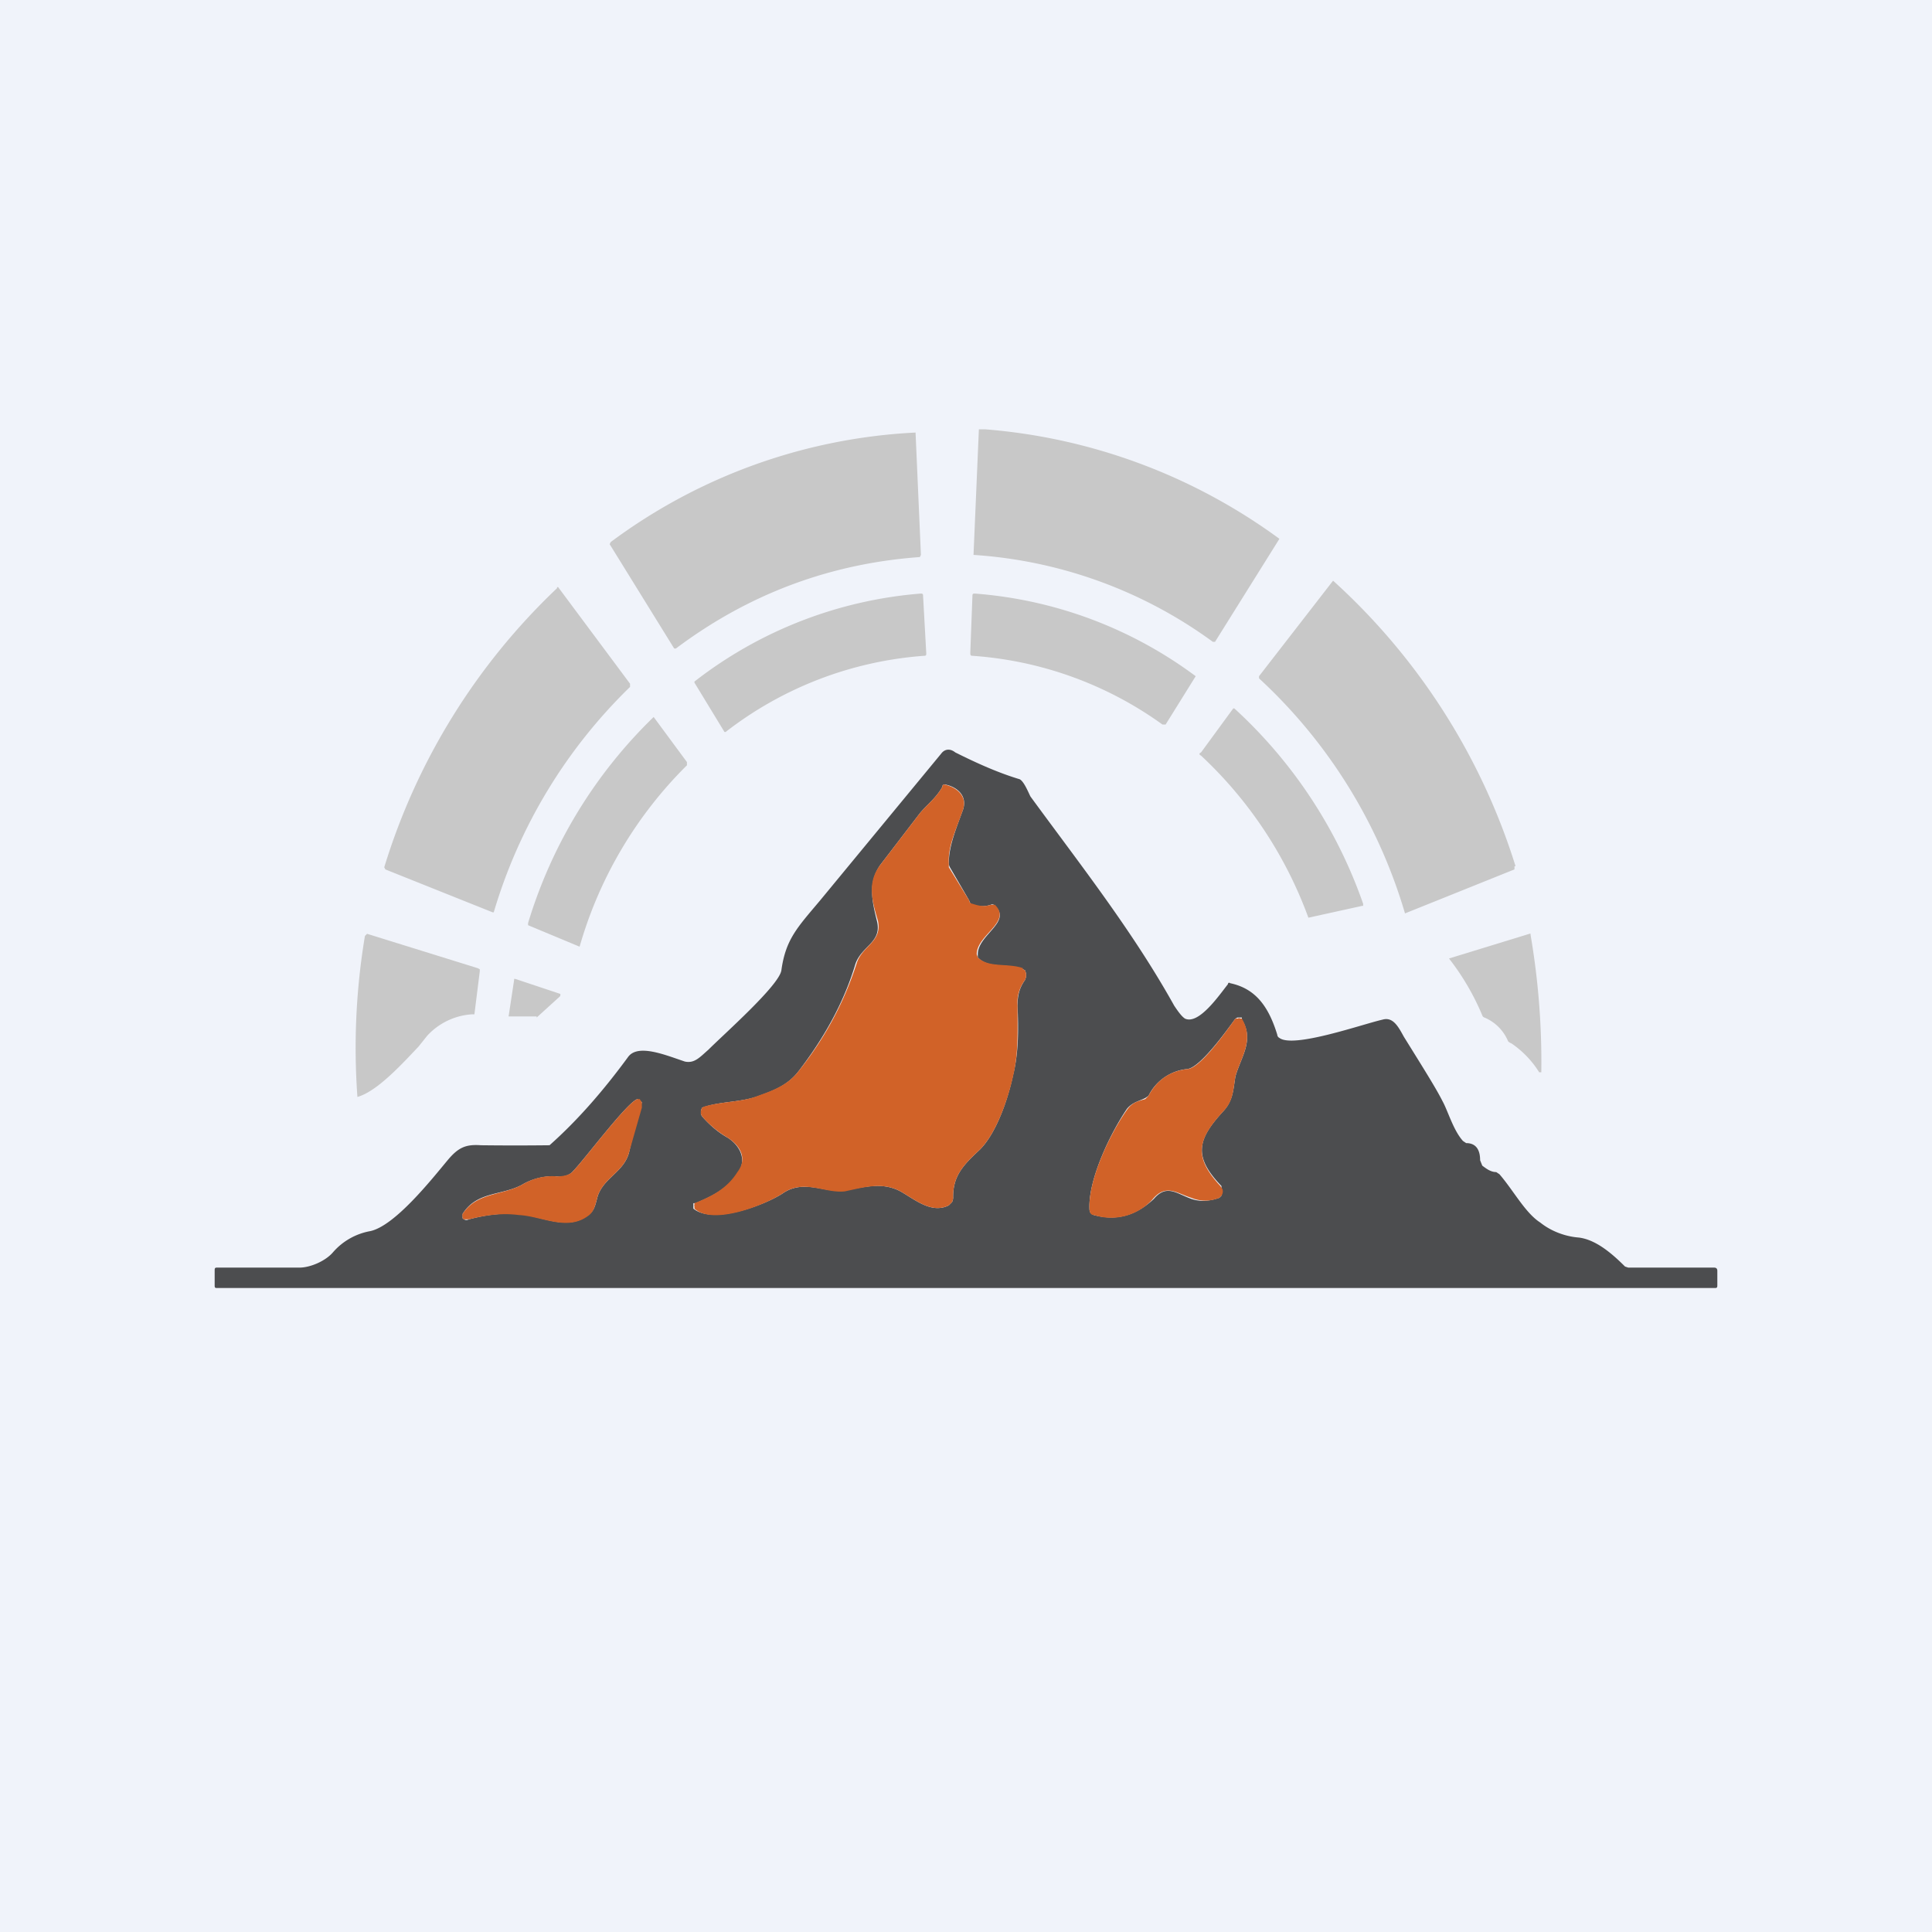 <!-- by TradingView --><svg width="18" height="18" viewBox="0 0 18 18" xmlns="http://www.w3.org/2000/svg"><path fill="#F0F3FA" d="M0 0h18v18H0z"/><path d="M6.38 9.89c.09.02.14-.04.22-.11.15-.15.66-.6.68-.74.04-.29.15-.4.36-.65l1.13-1.37c.03-.04.08-.05.13-.01.2.1.4.19.6.25.04.02.08.12.1.16.46.63.95 1.25 1.34 1.95.04.06.07.1.1.12.13.06.32-.22.4-.32 0-.01.01-.02.02-.01.24.05.36.22.44.48 0 0 0 .02.02.03.13.1.78-.13.96-.17.1-.03.15.07.2.16.18.29.3.48.36.6.05.09.1.27.19.37l.03.02c.09 0 .13.06.13.16l.02.05c.04.03.08.06.13.06l.03.02c.13.15.24.36.38.45.1.08.23.13.36.14.16.02.31.15.43.27l.03.01h.8c.02 0 .03.01.03.03v.13c0 .02 0 .03-.02.03H2.02c-.01 0-.02 0-.02-.02v-.14c0-.02 0-.03.02-.03h.77c.1 0 .24-.06.31-.14a.6.6 0 0 1 .35-.2c.23-.05.57-.48.72-.66.1-.12.17-.15.31-.14a26.88 26.88 0 0 0 .64 0c.27-.24.51-.52.73-.82.09-.13.35-.02.53.04Zm3.15-.86c-.14-.06-.32 0-.42-.11v-.03c0-.18.32-.3.16-.45a.03.03 0 0 0-.04-.01.28.28 0 0 1-.17 0 .06.06 0 0 1-.03-.04l-.18-.31a.08.08 0 0 1-.01-.04c0-.15.06-.3.13-.49.05-.14-.06-.22-.16-.24-.02 0-.03 0-.03.02-.06.11-.16.18-.22.26l-.36.47c-.11.16-.08.32-.03.52s-.14.23-.2.4c-.11.37-.3.7-.53 1-.1.13-.23.18-.37.23-.16.06-.34.05-.5.1l-.03.01-.01.03v.03l.01.02c.07.08.15.15.24.2.11.07.18.2.1.32-.1.16-.26.23-.4.29h-.02v.05c.18.15.66-.03.83-.14.2-.14.4 0 .58-.03.19-.03.35-.08.52.01.14.08.29.21.45.13l.03-.03a.1.1 0 0 0 .01-.05c0-.2.1-.3.25-.44.15-.15.26-.46.31-.7.05-.2.05-.42.04-.64 0-.1.02-.17.07-.24l.01-.03v-.03l-.01-.03-.02-.01Zm.66 2.29c.22.06.4 0 .56-.15.12-.14.21-.05.35 0 .09.03.17.02.26-.01l.02-.02v-.09c-.27-.28-.22-.44.02-.7.09-.1.09-.2.11-.32.05-.18.18-.34.06-.53v-.02h-.04l-.02.01c-.08.11-.33.46-.45.47a.45.45 0 0 0-.36.25l-.03.02c-.06.03-.12.04-.17.1-.15.22-.36.65-.35.93 0 .03.01.05.04.06Zm-4.25-1.08c-.09.02-.5.57-.6.67-.03.04-.1.06-.15.05a.57.57 0 0 0-.33.08c-.19.1-.42.06-.55.27v.04c.02.02.04.02.06.01.15-.04.3-.06.46-.05.22.02.47.17.66 0 .05-.03.06-.1.08-.17.06-.17.24-.22.29-.4a10.64 10.64 0 0 1 .12-.47l-.02-.02h-.02Z" fill="#4C4D4F"/><path d="m9.53 9.03.02.01.01.03v.03l-.01.03a.35.35 0 0 0-.07.24c0 .22.01.44-.04.65-.05.23-.16.54-.31.69-.15.14-.25.24-.25.44a.1.1 0 0 1-.01.05l-.03.03c-.16.08-.31-.05-.45-.13-.17-.09-.33-.04-.52 0-.19.02-.38-.12-.58.02-.17.11-.65.3-.82.14v-.02a.03.03 0 0 1 0-.02v-.01c.15-.06.3-.13.4-.29.1-.13.02-.25-.09-.32a.96.96 0 0 1-.24-.2l-.01-.02v-.03l.01-.03.02-.01c.17-.05.35-.04.5-.1.14-.05.28-.1.38-.23.24-.3.42-.63.54-1 .05-.17.24-.2.2-.4-.06-.2-.1-.36.02-.52l.36-.47c.06-.08.16-.15.22-.26 0-.02.01-.02.02-.02.1.02.22.1.17.24-.07.2-.14.34-.13.5v.03l.19.31c0 .02.02.03.03.03.06.02.11.03.17.01h.04c.16.16-.17.28-.17.46l.01.03c.1.1.28.05.42.1ZM10.19 11.32c-.03 0-.04-.03-.04-.06-.01-.28.2-.71.35-.92.05-.07.1-.08.17-.1l.03-.03c.08-.15.2-.23.36-.25.12 0 .37-.36.45-.47h.02a.03.03 0 0 1 .03 0h.01c.12.2-.01.36-.06.54-.02.12-.02.22-.1.31-.25.27-.3.43-.04.71l.02.03a.07.07 0 0 1-.01.06l-.02.02a.34.34 0 0 1-.26 0c-.13-.04-.23-.13-.35 0a.52.52 0 0 1-.56.16Z" fill="#D16228"/><path d="M9.12 4h.06a5.35 5.35 0 0 1 2.74 1.02l-.6.96h-.02a4.24 4.24 0 0 0-2.23-.81L9.12 4ZM6.3 6.04a.02.02 0 0 1-.02 0l-.6-.97.01-.02a5.18 5.18 0 0 1 2.84-1.02l.05 1.14-.01.02c-.83.06-1.59.34-2.27.85Zm7.82 2.03a6 6 0 0 0-1.7-2.66l-.69.89v.02a4.83 4.83 0 0 1 1.36 2.19l1.02-.41v-.03Zm-8.93-2.6h.01l.67.9v.03A4.84 4.84 0 0 0 4.6 8.5h-.01l-1-.4-.01-.02a6 6 0 0 1 1.61-2.6Zm1.57 1.35a3.42 3.42 0 0 1 1.85-.71c.01 0 .02 0 .02-.02l-.03-.54c0-.01 0-.02-.02-.02a3.94 3.94 0 0 0-2.11.82v.01l.28.46Zm2.32-1.29a3.94 3.94 0 0 1 2.06.77l-.28.45h-.03a3.43 3.43 0 0 0-1.77-.64c-.02 0-.02-.01-.02-.03l.02-.53c0-.01 0-.02.02-.02ZM11.5 6.6h-.01l-.3.41c-.02.01-.02.02 0 .03a3.89 3.89 0 0 1 1 1.51l.5-.11h.01v-.02a4.45 4.45 0 0 0-1.2-1.82ZM4.92 8.63V8.6a4.47 4.47 0 0 1 1.17-1.92l.31.42v.03a3.88 3.88 0 0 0-1 1.69l-.48-.2Zm-.45.4-.02-.01-1.03-.32-.02.02a6.32 6.32 0 0 0-.07 1.5c.18-.05.41-.3.57-.47l.08-.1a.62.62 0 0 1 .42-.2h.02l.05-.4v-.02Zm9.36.45a.03.03 0 0 1-.02-.02 2.3 2.3 0 0 0-.31-.53l.75-.23a.01.01 0 0 1 .01 0v.01a7.01 7.01 0 0 1 .1 1.28h-.02a.9.9 0 0 0-.26-.27.06.06 0 0 1-.03-.02.41.41 0 0 0-.22-.22ZM5 9.48l.22-.2v-.01a.01.01 0 0 0 0-.01l-.42-.14h-.01v.01l-.05.33a.01.01 0 0 0 0 .01H5Z" fill="#C8C8C8"/><path d="M5.94 10.24h.02l.02.03v.05l-.12.42c-.05.18-.23.23-.29.4-.02.07-.03.14-.08.18-.2.16-.44.01-.66 0-.15-.02-.3 0-.46.04h-.05l-.01-.01v-.01a.04.04 0 0 1 0-.03c.13-.2.36-.17.55-.27.1-.06.21-.09.33-.08.05 0 .12-.01.15-.05.1-.1.51-.65.6-.67Z" fill="#D16228"/></svg>